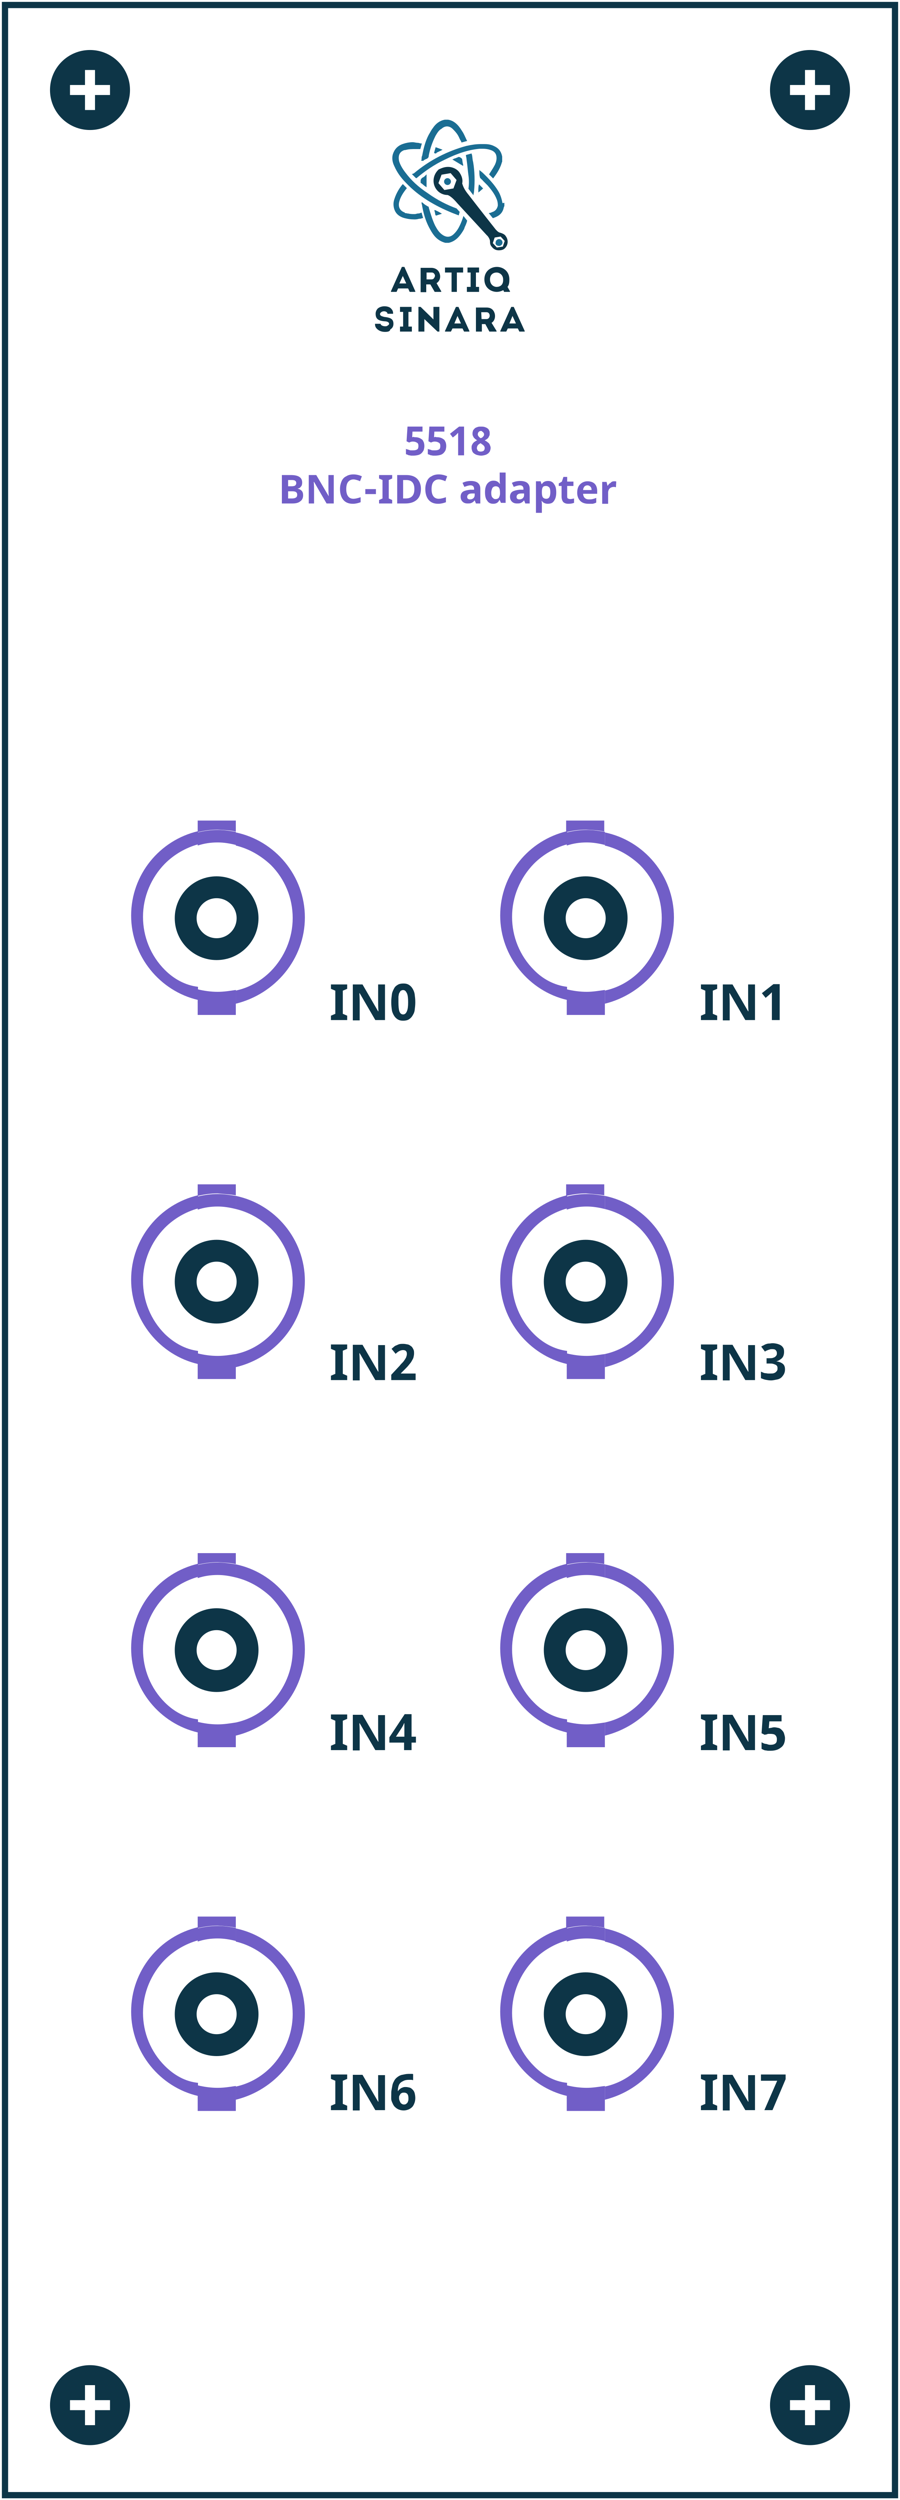 <?xml version="1.0" encoding="utf-8"?>
<!-- Generator: Adobe Illustrator 18.1.1, SVG Export Plug-In . SVG Version: 6.00 Build 0)  -->
<svg version="1.1" id="IDC_BNC_adapter_copy" xmlns="http://www.w3.org/2000/svg" xmlns:xlink="http://www.w3.org/1999/xlink"
	 x="0px" y="0px" viewBox="1650.1 147 288 800" enable-background="new 1650.1 147 288 800" xml:space="preserve">
<g id="Group_129_1_" transform="translate(364 434)">
	<g id="Rectangle_1_2_" transform="translate(-364 -434)">
		<rect x="1650.1" y="147" fill="#FFFFFF" width="288" height="800"/>
		<rect x="1651.7" y="148.6" fill="none" stroke="#0D3547" stroke-width="2" width="284.8" height="796.8"/>
	</g>
	<g id="Group_17_1_" transform="translate(-22 -521)">
		<circle id="Ellipse_6_2_" fill="#0D3547" cx="1567.3" cy="262.8" r="12.8"/>
		<rect id="Rectangle_2_2_" x="1565.7" y="256.4" fill="#FFFFFF" width="3.2" height="12.8"/>
		<rect id="Rectangle_3_2_" x="1560.9" y="261.2" fill="#FFFFFF" width="12.8" height="3.2"/>
	</g>
	<g id="Group_18_2_" transform="translate(-166 -521)">
		<circle id="Ellipse_6-2_2_" fill="#0D3547" cx="1480.9" cy="262.8" r="12.8"/>
		<rect id="Rectangle_2-2_2_" x="1479.3" y="256.4" fill="#FFFFFF" width="3.2" height="12.8"/>
		<rect id="Rectangle_3-2_2_" x="1474.5" y="261.2" fill="#FFFFFF" width="12.8" height="3.2"/>
	</g>
	<g id="Group_75_3_" transform="translate(-22 -58)">
		<circle id="Ellipse_6-3_4_" fill="#0D3547" cx="1567.3" cy="540.6" r="12.8"/>
		<rect id="Rectangle_2-3_4_" x="1565.7" y="534.2" fill="#FFFFFF" width="3.2" height="12.8"/>
		<rect id="Rectangle_3-3_4_" x="1560.9" y="539" fill="#FFFFFF" width="12.8" height="3.2"/>
	</g>
	<g id="Group_76_3_" transform="translate(-166 -58)">
		<circle id="Ellipse_6-4_4_" fill="#0D3547" cx="1480.9" cy="540.6" r="12.8"/>
		<rect id="Rectangle_2-4_4_" x="1479.3" y="534.2" fill="#FFFFFF" width="3.2" height="12.8"/>
		<rect id="Rectangle_3-4_4_" x="1474.5" y="539" fill="#FFFFFF" width="12.8" height="3.2"/>
	</g>
	<g enable-background="new    ">
		<path fill="#0D3547" d="M1515.6,273h-5.2v-1.4l1.4-0.6v-7.4l-1.4-0.6v-1.4h5.2v1.4l-1.4,0.6v7.4l1.4,0.6V273z"/>
		<path fill="#0D3547" d="M1527.7,273h-3.1l-5-8.6h-0.1c0.1,1.5,0.1,2.6,0.1,3.3v5.4h-2.2v-11.4h3.1l5,8.6h0.1
			c-0.1-1.5-0.1-2.5-0.1-3.1v-5.4h2.2V273z"/>
		<path fill="#0D3547" d="M1533.8,265.7c0.5,0,0.9,0.1,1.4,0.2s0.8,0.4,1.1,0.7s0.6,0.7,0.7,1.1s0.3,0.9,0.3,1.5
			c0,0.6-0.1,1.2-0.3,1.7s-0.5,0.9-0.9,1.2s-0.8,0.6-1.4,0.8s-1.2,0.3-1.9,0.3c-0.3,0-0.6,0-0.9,0s-0.6-0.1-0.8-0.1
			s-0.5-0.1-0.7-0.2s-0.4-0.2-0.6-0.3v-2.1c0.2,0.1,0.4,0.2,0.6,0.3s0.5,0.2,0.7,0.2s0.5,0.1,0.8,0.2s0.5,0.1,0.7,0.1
			c0.7,0,1.2-0.1,1.6-0.4s0.5-0.7,0.5-1.4c0-0.6-0.2-1-0.5-1.3s-0.9-0.4-1.7-0.4c-0.1,0-0.3,0-0.4,0s-0.3,0-0.5,0.1
			s-0.3,0.1-0.4,0.1s-0.3,0.1-0.4,0.1l-1-0.5l0.4-5.8h6v2h-3.9l-0.2,2.2c0.2,0,0.4-0.1,0.6-0.1S1533.4,265.7,1533.8,265.7z"/>
	</g>
	<g enable-background="new    ">
		<path fill="#0D3547" d="M1397.2,273h-5.2v-1.4l1.4-0.6v-7.4l-1.4-0.6v-1.4h5.2v1.4l-1.4,0.6v7.4l1.4,0.6V273z"/>
		<path fill="#0D3547" d="M1409.3,273h-3.1l-5-8.6h-0.1c0.1,1.5,0.1,2.6,0.1,3.3v5.4h-2.2v-11.4h3.1l5,8.6h0.1
			c-0.1-1.5-0.1-2.5-0.1-3.1v-5.4h2.2V273z"/>
		<path fill="#0D3547" d="M1419.2,270.6h-1.4v2.4h-2.4v-2.4h-4.7v-1.7l4.9-7.4h2.2v7.2h1.4V270.6z M1415.5,268.7v-1.9
			c0-0.1,0-0.2,0-0.3s0-0.3,0-0.4s0-0.3,0-0.5s0-0.3,0-0.5s0-0.3,0-0.4s0-0.2,0-0.3h-0.1c-0.1,0.2-0.2,0.5-0.3,0.7s-0.3,0.5-0.4,0.7
			l-1.9,2.9H1415.5z"/>
	</g>
	<g enable-background="new    ">
		<path fill="#0D3547" d="M1515.6,388.2h-5.2v-1.4l1.4-0.6v-7.4l-1.4-0.6v-1.4h5.2v1.4l-1.4,0.6v7.4l1.4,0.6V388.2z"/>
		<path fill="#0D3547" d="M1527.7,388.2h-3.1l-5-8.6h-0.1c0.1,1.5,0.1,2.6,0.1,3.3v5.4h-2.2v-11.4h3.1l5,8.6h0.1
			c-0.1-1.5-0.1-2.5-0.1-3.1v-5.4h2.2V388.2z"/>
		<path fill="#0D3547" d="M1530.7,388.2l4.1-9.4h-5.2v-2h7.9v1.5l-4.2,9.9H1530.7z"/>
	</g>
	<g enable-background="new    ">
		<path fill="#0D3547" d="M1397.2,388.2h-5.2v-1.4l1.4-0.6v-7.4l-1.4-0.6v-1.4h5.2v1.4l-1.4,0.6v7.4l1.4,0.6V388.2z"/>
		<path fill="#0D3547" d="M1409.3,388.2h-3.1l-5-8.6h-0.1c0.1,1.5,0.1,2.6,0.1,3.3v5.4h-2.2v-11.4h3.1l5,8.6h0.1
			c-0.1-1.5-0.1-2.5-0.1-3.1v-5.4h2.2V388.2z"/>
		<path fill="#0D3547" d="M1411.3,383.3c0-0.5,0-1.1,0.1-1.6s0.2-1.1,0.3-1.6s0.4-1,0.6-1.4s0.6-0.8,1-1.1s0.9-0.6,1.5-0.7
			s1.2-0.3,2-0.3c0.1,0,0.2,0,0.4,0s0.3,0,0.4,0s0.3,0,0.4,0s0.2,0,0.3,0.1v1.9c-0.2,0-0.4-0.1-0.6-0.1s-0.4,0-0.7,0
			c-0.7,0-1.3,0.1-1.7,0.3s-0.8,0.4-1.1,0.7s-0.5,0.7-0.6,1.1s-0.2,0.9-0.2,1.5h0.1c0.1-0.2,0.2-0.4,0.4-0.5s0.3-0.3,0.5-0.4
			s0.4-0.2,0.7-0.3s0.5-0.1,0.8-0.1c0.5,0,0.9,0.1,1.3,0.2s0.7,0.4,1,0.7s0.5,0.7,0.6,1.1s0.2,1,0.2,1.5c0,0.6-0.1,1.2-0.3,1.7
			s-0.4,0.9-0.7,1.2s-0.7,0.6-1.2,0.8s-1,0.3-1.5,0.3c-0.6,0-1.1-0.1-1.6-0.3s-0.9-0.5-1.3-0.9s-0.6-0.9-0.9-1.6
			S1411.3,384.2,1411.3,383.3z M1415.3,386.4c0.2,0,0.4,0,0.6-0.1s0.3-0.2,0.5-0.4s0.2-0.4,0.3-0.6s0.1-0.5,0.1-0.9
			c0-0.6-0.1-1-0.3-1.3s-0.6-0.5-1.1-0.5c-0.2,0-0.5,0-0.7,0.1s-0.4,0.2-0.5,0.4s-0.2,0.3-0.3,0.5s-0.1,0.4-0.1,0.6
			c0,0.3,0,0.5,0.1,0.8s0.2,0.5,0.3,0.7s0.3,0.4,0.5,0.5S1415,386.4,1415.3,386.4z"/>
	</g>
	<g enable-background="new    ">
		<path fill="#0D3547" d="M1515.6,39.4h-5.2V38l1.4-0.6V30l-1.4-0.6V28h5.2v1.4l-1.4,0.6v7.4l1.4,0.6V39.4z"/>
		<path fill="#0D3547" d="M1527.7,39.4h-3.1l-5-8.6h-0.1c0.1,1.5,0.1,2.6,0.1,3.3v5.4h-2.2V28h3.1l5,8.6h0.1
			c-0.1-1.5-0.1-2.5-0.1-3.1V28h2.2V39.4z"/>
		<path fill="#0D3547" d="M1535.5,39.4h-2.4v-6.6c0-0.1,0-0.3,0-0.5s0-0.4,0-0.6s0-0.4,0-0.6s0-0.4,0-0.6c0,0-0.1,0.1-0.1,0.1
			s-0.1,0.1-0.2,0.2s-0.2,0.2-0.2,0.2s-0.2,0.1-0.2,0.2l-1.3,1.1l-1.2-1.5l3.7-2.9h2V39.4z"/>
	</g>
	<g enable-background="new    ">
		<path fill="#0D3547" d="M1397.2,39.4h-5.2V38l1.4-0.6V30l-1.4-0.6V28h5.2v1.4l-1.4,0.6v7.4l1.4,0.6V39.4z"/>
		<path fill="#0D3547" d="M1409.3,39.4h-3.1l-5-8.6h-0.1c0.1,1.5,0.1,2.6,0.1,3.3v5.4h-2.2V28h3.1l5,8.6h0.1
			c-0.1-1.5-0.1-2.5-0.1-3.1V28h2.2V39.4z"/>
		<path fill="#0D3547" d="M1419,33.7c0,0.9-0.1,1.7-0.2,2.5s-0.4,1.3-0.7,1.8s-0.7,0.9-1.2,1.2s-1.1,0.4-1.8,0.4
			c-0.7,0-1.2-0.1-1.7-0.4s-0.9-0.7-1.2-1.2s-0.6-1.1-0.7-1.8s-0.2-1.5-0.2-2.5s0.1-1.7,0.2-2.5s0.4-1.3,0.7-1.9s0.7-0.9,1.2-1.2
			s1.1-0.4,1.8-0.4c0.7,0,1.2,0.1,1.7,0.4s0.9,0.7,1.2,1.2s0.6,1.1,0.7,1.9S1419,32.7,1419,33.7z M1413.6,33.7
			c0,1.3,0.1,2.3,0.3,2.9s0.6,1,1.2,1c0.5,0,0.9-0.3,1.2-1s0.4-1.6,0.4-2.9c0-1.3-0.1-2.3-0.4-2.9s-0.6-1-1.2-1
			c-0.3,0-0.5,0.1-0.7,0.2s-0.3,0.4-0.5,0.7s-0.2,0.7-0.3,1.2C1413.6,32.5,1413.6,33,1413.6,33.7z"/>
	</g>
	<g enable-background="new    ">
		<path fill="#0D3547" d="M1515.6,154.6h-5.2v-1.4l1.4-0.6v-7.4l-1.4-0.6v-1.4h5.2v1.4l-1.4,0.6v7.4l1.4,0.6V154.6z"/>
		<path fill="#0D3547" d="M1527.7,154.6h-3.1l-5-8.6h-0.1c0.1,1.5,0.1,2.6,0.1,3.3v5.4h-2.2v-11.4h3.1l5,8.6h0.1
			c-0.1-1.5-0.1-2.5-0.1-3.1v-5.4h2.2V154.6z"/>
		<path fill="#0D3547" d="M1537,145.7c0,0.4-0.1,0.8-0.2,1.1s-0.3,0.6-0.5,0.8s-0.5,0.4-0.8,0.6s-0.6,0.3-1,0.4v0
			c0.9,0.1,1.6,0.4,2.1,0.8s0.7,1,0.7,1.8c0,0.5-0.1,1-0.3,1.4s-0.5,0.8-0.8,1.1s-0.8,0.6-1.4,0.7s-1.2,0.3-2,0.3
			c-0.6,0-1.2-0.1-1.7-0.2s-1-0.3-1.5-0.5v-2.1c0.2,0.1,0.5,0.2,0.7,0.3s0.5,0.2,0.8,0.2s0.5,0.1,0.8,0.1s0.5,0,0.7,0
			c0.4,0,0.8,0,1.1-0.1s0.5-0.2,0.7-0.4s0.3-0.3,0.4-0.5s0.1-0.4,0.1-0.7c0-0.2,0-0.4-0.1-0.6s-0.3-0.4-0.5-0.5s-0.5-0.2-0.8-0.3
			s-0.8-0.1-1.3-0.1h-0.8v-1.7h0.8c0.5,0,0.9,0,1.2-0.1s0.6-0.2,0.8-0.4s0.3-0.3,0.4-0.5s0.1-0.4,0.1-0.6c0-0.4-0.1-0.7-0.4-1
			s-0.7-0.3-1.2-0.3c-0.2,0-0.5,0-0.7,0.1s-0.4,0.1-0.6,0.2s-0.4,0.2-0.5,0.2s-0.3,0.2-0.4,0.3l-1.2-1.6c0.2-0.2,0.5-0.3,0.7-0.4
			s0.5-0.3,0.8-0.4s0.6-0.2,1-0.2s0.7-0.1,1.1-0.1c0.6,0,1.1,0.1,1.5,0.2s0.9,0.3,1.2,0.5s0.6,0.5,0.8,0.9S1537,145.3,1537,145.7z"
			/>
	</g>
	<g enable-background="new    ">
		<path fill="#0D3547" d="M1397.2,154.6h-5.2v-1.4l1.4-0.6v-7.4l-1.4-0.6v-1.4h5.2v1.4l-1.4,0.6v7.4l1.4,0.6V154.6z"/>
		<path fill="#0D3547" d="M1409.3,154.6h-3.1l-5-8.6h-0.1c0.1,1.5,0.1,2.6,0.1,3.3v5.4h-2.2v-11.4h3.1l5,8.6h0.1
			c-0.1-1.5-0.1-2.5-0.1-3.1v-5.4h2.2V154.6z"/>
		<path fill="#0D3547" d="M1419,154.6h-7.7v-1.7l2.7-2.9c0.3-0.4,0.6-0.7,0.9-1s0.5-0.6,0.7-0.9s0.4-0.6,0.5-0.9s0.2-0.6,0.2-1
			c0-0.4-0.1-0.7-0.3-0.9s-0.5-0.3-0.9-0.3c-0.4,0-0.8,0.1-1.2,0.3s-0.8,0.5-1.2,0.9l-1.3-1.6c0.2-0.2,0.5-0.4,0.7-0.6
			s0.5-0.4,0.8-0.5s0.6-0.3,1-0.4s0.8-0.1,1.2-0.1c0.5,0,1,0.1,1.5,0.2s0.8,0.4,1.1,0.6s0.5,0.6,0.7,1s0.2,0.8,0.2,1.3
			c0,0.4-0.1,0.9-0.2,1.3s-0.4,0.8-0.6,1.2s-0.6,0.8-0.9,1.2s-0.7,0.8-1.1,1.2l-1.4,1.4v0.1h4.7V154.6z"/>
	</g>
	<g id="Group_1_17_" transform="translate(-586.339 -462.537) rotate(-90)">
		<g>
			<path fill="#715EC7" d="M-441.6,1947.9h3.5v-12.2h-3.7c0.5,2.1,0.8,4.2,0.8,6.4C-441.1,1944.1-441.2,1946-441.6,1947.9z"/>
			<path fill="#715EC7" d="M-496.1,1935.7h-4.2v12.2h4c-0.3-1.9-0.6-3.8-0.6-5.8C-496.9,1939.9-496.6,1937.8-496.1,1935.7z"/>
			<path fill="none" d="M-485.9,1959.1c4.5,4.5,10.6,7,17,7c6.4,0,12.5-2.6,17-7c3.2-3.2,5.3-7,6.2-11.2h-46.4
				C-491.2,1952.1-488.9,1955.9-485.9,1959.1z"/>
			<path fill="none" d="M-452.1,1925.2c-4.5-4.5-10.6-7-17-7s-12.5,2.6-17,7c-3,3-5.1,6.7-6.2,10.6h46.1
				C-447,1931.7-449.1,1928.1-452.1,1925.2z"/>
			<path fill="#715EC7" d="M-469.1,1970c13.4,0,24.6-9.6,27.2-22.1h-4.2c-1,4.2-3.2,8-6.2,11.2c-4.5,4.5-10.6,7-17,7s-12.5-2.6-17-7
				c-3.2-3.2-5.3-7-6.2-11.2h-4.2C-493.6,1960.5-482.4,1970-469.1,1970z"/>
			<path fill="#715EC7" d="M-485.9,1925.2c4.5-4.5,10.6-7,17-7c6.4,0,12.5,2.6,17,7c3,3,5.1,6.7,6.2,10.6h4.2
				c-2.9-12.3-13.9-21.4-27-21.4s-24.2,9.3-27,21.4h4.2C-490.8,1931.7-488.8,1928.1-485.9,1925.2z"/>
			<path fill="#715EC7" d="M-445.1,1942.1c0,1.9-0.3,3.8-0.8,5.8h4.2c0.3-1.9,0.6-3.8,0.6-5.8c0-2.2-0.3-4.3-0.8-6.4h-4.2
				C-445.4,1937.8-445.1,1939.9-445.1,1942.1z"/>
			<path fill="#715EC7" d="M-492.9,1942.1c0-2.2,0.3-4.3,0.8-6.4h-4.2c-0.5,2.1-0.8,4.2-0.8,6.4c0,1.9,0.2,3.8,0.6,5.8h4.2
				C-492.6,1946-492.9,1944.1-492.9,1942.1z"/>
		</g>
		<g id="Ellipse_2_17_" transform="translate(-221.642 335.358)">
			<circle fill="none" cx="-247.7" cy="1606.4" r="17"/>
			<circle fill="none" stroke="#0D3547" stroke-width="7" cx="-247.7" cy="1606.4" r="9.9"/>
		</g>
	</g>
	<g id="Group_1_18_" transform="translate(-586.339 -462.537) rotate(-90)">
		<g>
			<path fill="#715EC7" d="M-441.6,2065.8h3.5v-12.2h-3.7c0.5,2.1,0.8,4.2,0.8,6.4C-441.1,2062.1-441.2,2063.9-441.6,2065.8z"/>
			<path fill="#715EC7" d="M-496.1,2053.8h-4.2v12.2h4c-0.3-1.9-0.6-3.8-0.6-5.8C-496.9,2058-496.6,2055.9-496.1,2053.8z"/>
			<path fill="none" d="M-485.9,2077c4.5,4.5,10.6,7,17,7c6.4,0,12.5-2.6,17-7c3.2-3.2,5.3-7,6.2-11.2h-46.4
				C-491.2,2070-488.9,2073.8-485.9,2077z"/>
			<path fill="none" d="M-452.1,2043.3c-4.5-4.5-10.6-7-17-7s-12.5,2.6-17,7c-3,3-5.1,6.7-6.2,10.6h46.1
				C-447,2049.8-449.1,2046.1-452.1,2043.3z"/>
			<path fill="#715EC7" d="M-469.1,2088.1c13.4,0,24.6-9.6,27.2-22.1h-4.2c-1,4.2-3.2,8-6.2,11.2c-4.5,4.5-10.6,7-17,7
				s-12.5-2.6-17-7c-3.2-3.2-5.3-7-6.2-11.2h-4.2C-493.6,2078.5-482.4,2088.1-469.1,2088.1z"/>
			<path fill="#715EC7" d="M-485.9,2043.3c4.5-4.5,10.6-7,17-7c6.4,0,12.5,2.6,17,7c3,3,5.1,6.7,6.2,10.6h4.2
				c-2.9-12.3-13.9-21.4-27-21.4s-24.2,9.3-27,21.4h4.2C-490.8,2049.8-488.8,2046.1-485.9,2043.3z"/>
			<path fill="#715EC7" d="M-445.1,2060.2c0,1.9-0.3,3.8-0.8,5.8h4.2c0.3-1.9,0.6-3.8,0.6-5.8c0-2.2-0.3-4.3-0.8-6.4h-4.2
				C-445.4,2055.9-445.1,2058-445.1,2060.2z"/>
			<path fill="#715EC7" d="M-492.9,2060.2c0-2.2,0.3-4.3,0.8-6.4h-4.2c-0.5,2.1-0.8,4.2-0.8,6.4c0,1.9,0.2,3.8,0.6,5.8h4.2
				C-492.6,2063.9-492.9,2062.1-492.9,2060.2z"/>
		</g>
		<g id="Ellipse_2_18_" transform="translate(-221.642 335.358)">
			<circle fill="none" cx="-247.7" cy="1724.5" r="17"/>
			<circle fill="none" stroke="#0D3547" stroke-width="7" cx="-247.7" cy="1724.5" r="9.9"/>
		</g>
	</g>
	<g id="Group_1_20_" transform="translate(-586.339 -462.537) rotate(-90)">
		<g>
			<path fill="#715EC7" d="M-558,1947.9h3.5v-12.2h-3.7c0.5,2.1,0.8,4.2,0.8,6.4C-557.6,1944.1-557.7,1946-558,1947.9z"/>
			<path fill="#715EC7" d="M-612.6,1935.7h-4.2v12.2h4c-0.3-1.9-0.6-3.8-0.6-5.8C-613.4,1939.9-613.1,1937.8-612.6,1935.7z"/>
			<path fill="none" d="M-602.4,1959.1c4.5,4.5,10.6,7,17,7c6.4,0,12.5-2.6,17-7c3.2-3.2,5.3-7,6.2-11.2h-46.4
				C-607.6,1952.1-605.4,1955.9-602.4,1959.1z"/>
			<path fill="none" d="M-568.6,1925.2c-4.5-4.5-10.6-7-17-7c-6.4,0-12.5,2.6-17,7c-3,3-5.1,6.7-6.2,10.6h46.1
				C-563.5,1931.7-565.6,1928.1-568.6,1925.2z"/>
			<path fill="#715EC7" d="M-585.4,1970c13.4,0,24.6-9.6,27.2-22.1h-4.2c-1,4.2-3.2,8-6.2,11.2c-4.5,4.5-10.6,7-17,7
				c-6.4,0-12.5-2.6-17-7c-3.2-3.2-5.3-7-6.2-11.2h-4.2C-610,1960.5-598.8,1970-585.4,1970z"/>
			<path fill="#715EC7" d="M-602.4,1925.2c4.5-4.5,10.6-7,17-7c6.4,0,12.5,2.6,17,7c3,3,5.1,6.7,6.2,10.6h4.2
				c-2.9-12.3-13.9-21.4-27-21.4s-24.2,9.3-27,21.4h4.2C-607.3,1931.7-605.2,1928.1-602.4,1925.2z"/>
			<path fill="#715EC7" d="M-561.6,1942.1c0,1.9-0.3,3.8-0.8,5.8h4.2c0.3-1.9,0.6-3.8,0.6-5.8c0-2.2-0.3-4.3-0.8-6.4h-4.2
				C-561.9,1937.8-561.6,1939.9-561.6,1942.1z"/>
			<path fill="#715EC7" d="M-609.4,1942.1c0-2.2,0.3-4.3,0.8-6.4h-4.2c-0.5,2.1-0.8,4.2-0.8,6.4c0,1.9,0.2,3.8,0.6,5.8h4.2
				C-609.1,1946-609.4,1944.1-609.4,1942.1z"/>
		</g>
		<g id="Ellipse_2_20_" transform="translate(-221.642 335.358)">
			<circle fill="none" cx="-364" cy="1606.4" r="17"/>
			<circle fill="none" stroke="#0D3547" stroke-width="7" cx="-364" cy="1606.4" r="9.9"/>
		</g>
	</g>
	<g id="Group_1_19_" transform="translate(-586.339 -462.537) rotate(-90)">
		<g>
			<path fill="#715EC7" d="M-558,2065.8h3.5v-12.2h-3.7c0.5,2.1,0.8,4.2,0.8,6.4C-557.6,2062.1-557.7,2063.9-558,2065.8z"/>
			<path fill="#715EC7" d="M-612.6,2053.8h-4.2v12.2h4c-0.3-1.9-0.6-3.8-0.6-5.8C-613.4,2058-613.1,2055.9-612.6,2053.8z"/>
			<path fill="none" d="M-602.4,2077c4.5,4.5,10.6,7,17,7c6.4,0,12.5-2.6,17-7c3.2-3.2,5.3-7,6.2-11.2h-46.4
				C-607.6,2070-605.4,2073.8-602.4,2077z"/>
			<path fill="none" d="M-568.6,2043.3c-4.5-4.5-10.6-7-17-7c-6.4,0-12.5,2.6-17,7c-3,3-5.1,6.7-6.2,10.6h46.1
				C-563.5,2049.8-565.6,2046.1-568.6,2043.3z"/>
			<path fill="#715EC7" d="M-585.4,2088.1c13.4,0,24.6-9.6,27.2-22.1h-4.2c-1,4.2-3.2,8-6.2,11.2c-4.5,4.5-10.6,7-17,7
				c-6.4,0-12.5-2.6-17-7c-3.2-3.2-5.3-7-6.2-11.2h-4.2C-610,2078.5-598.8,2088.1-585.4,2088.1z"/>
			<path fill="#715EC7" d="M-602.4,2043.3c4.5-4.5,10.6-7,17-7c6.4,0,12.5,2.6,17,7c3,3,5.1,6.7,6.2,10.6h4.2
				c-2.9-12.3-13.9-21.4-27-21.4s-24.2,9.3-27,21.4h4.2C-607.3,2049.8-605.2,2046.1-602.4,2043.3z"/>
			<path fill="#715EC7" d="M-561.6,2060.2c0,1.9-0.3,3.8-0.8,5.8h4.2c0.3-1.9,0.6-3.8,0.6-5.8c0-2.2-0.3-4.3-0.8-6.4h-4.2
				C-561.9,2055.9-561.6,2058-561.6,2060.2z"/>
			<path fill="#715EC7" d="M-609.4,2060.2c0-2.2,0.3-4.3,0.8-6.4h-4.2c-0.5,2.1-0.8,4.2-0.8,6.4c0,1.9,0.2,3.8,0.6,5.8h4.2
				C-609.1,2063.9-609.4,2062.1-609.4,2060.2z"/>
		</g>
		<g id="Ellipse_2_19_" transform="translate(-221.642 335.358)">
			<circle fill="none" cx="-364" cy="1724.5" r="17"/>
			<circle fill="none" stroke="#0D3547" stroke-width="7" cx="-364" cy="1724.5" r="9.9"/>
		</g>
	</g>
	<g id="Group_1_16_" transform="translate(-586.339 -462.537) rotate(-90)">
		<g>
			<path fill="#715EC7" d="M-676,1947.9h3.5v-12.2h-3.7c0.5,2.1,0.8,4.2,0.8,6.4C-675.5,1944.1-675.6,1946-676,1947.9z"/>
			<path fill="#715EC7" d="M-730.4,1935.7h-4.2v12.2h4c-0.3-1.9-0.6-3.8-0.6-5.8C-731.2,1939.9-730.8,1937.8-730.4,1935.7z"/>
			<path fill="none" d="M-720.3,1959.1c4.5,4.5,10.6,7,17,7s12.5-2.6,17-7c3.2-3.2,5.3-7,6.2-11.2h-46.4
				C-725.6,1952.1-723.3,1955.9-720.3,1959.1z"/>
			<path fill="none" d="M-686.4,1925.2c-4.5-4.5-10.6-7-17-7s-12.5,2.6-17,7c-3,3-5.1,6.7-6.2,10.6h46.1
				C-681.4,1931.7-683.5,1928.1-686.4,1925.2z"/>
			<path fill="#715EC7" d="M-703.3,1970c13.4,0,24.6-9.6,27.2-22.1h-4.2c-1,4.2-3.2,8-6.2,11.2c-4.5,4.5-10.6,7-17,7
				c-6.4,0-12.5-2.6-17-7c-3.2-3.2-5.3-7-6.2-11.2h-4.2C-727.8,1960.5-716.8,1970-703.3,1970z"/>
			<path fill="#715EC7" d="M-720.3,1925.2c4.5-4.5,10.6-7,17-7s12.5,2.6,17,7c3,3,5.1,6.7,6.2,10.6h4.2c-2.9-12.3-13.9-21.4-27-21.4
				c-13.3,0-24.2,9.3-27,21.4h4.2C-725.2,1931.7-723.2,1928.1-720.3,1925.2z"/>
			<path fill="#715EC7" d="M-679.5,1942.1c0,1.9-0.3,3.8-0.8,5.8h4.2c0.3-1.9,0.6-3.8,0.6-5.8c0-2.2-0.3-4.3-0.8-6.4h-4.2
				C-679.8,1937.8-679.5,1939.9-679.5,1942.1z"/>
			<path fill="#715EC7" d="M-727.3,1942.1c0-2.2,0.3-4.3,0.8-6.4h-4.2c-0.5,2.1-0.8,4.2-0.8,6.4c0,1.9,0.2,3.8,0.6,5.8h4.2
				C-727,1946-727.3,1944.1-727.3,1942.1z"/>
		</g>
		<g id="Ellipse_2_16_" transform="translate(-221.642 335.358)">
			<circle fill="none" cx="-481.9" cy="1606.4" r="17"/>
			<circle fill="none" stroke="#0D3547" stroke-width="7" cx="-481.9" cy="1606.4" r="9.9"/>
		</g>
	</g>
	<g id="Group_1_15_" transform="translate(-586.339 -462.537) rotate(-90)">
		<g>
			<path fill="#715EC7" d="M-676,2065.8h3.5v-12.2h-3.7c0.5,2.1,0.8,4.2,0.8,6.4C-675.5,2062.1-675.6,2063.9-676,2065.8z"/>
			<path fill="#715EC7" d="M-730.4,2053.8h-4.2v12.2h4c-0.3-1.9-0.6-3.8-0.6-5.8C-731.2,2058-730.8,2055.9-730.4,2053.8z"/>
			<path fill="none" d="M-720.3,2077c4.5,4.5,10.6,7,17,7s12.5-2.6,17-7c3.2-3.2,5.3-7,6.2-11.2h-46.4
				C-725.6,2070-723.3,2073.8-720.3,2077z"/>
			<path fill="none" d="M-686.4,2043.3c-4.5-4.5-10.6-7-17-7s-12.5,2.6-17,7c-3,3-5.1,6.7-6.2,10.6h46.1
				C-681.4,2049.8-683.5,2046.1-686.4,2043.3z"/>
			<path fill="#715EC7" d="M-703.3,2088.1c13.4,0,24.6-9.6,27.2-22.1h-4.2c-1,4.2-3.2,8-6.2,11.2c-4.5,4.5-10.6,7-17,7
				c-6.4,0-12.5-2.6-17-7c-3.2-3.2-5.3-7-6.2-11.2h-4.2C-727.8,2078.5-716.8,2088.1-703.3,2088.1z"/>
			<path fill="#715EC7" d="M-720.3,2043.3c4.5-4.5,10.6-7,17-7s12.5,2.6,17,7c3,3,5.1,6.7,6.2,10.6h4.2c-2.9-12.3-13.9-21.4-27-21.4
				c-13.3,0-24.2,9.3-27,21.4h4.2C-725.2,2049.8-723.2,2046.1-720.3,2043.3z"/>
			<path fill="#715EC7" d="M-679.5,2060.2c0,1.9-0.3,3.8-0.8,5.8h4.2c0.3-1.9,0.6-3.8,0.6-5.8c0-2.2-0.3-4.3-0.8-6.4h-4.2
				C-679.8,2055.9-679.5,2058-679.5,2060.2z"/>
			<path fill="#715EC7" d="M-727.3,2060.2c0-2.2,0.3-4.3,0.8-6.4h-4.2c-0.5,2.1-0.8,4.2-0.8,6.4c0,1.9,0.2,3.8,0.6,5.8h4.2
				C-727,2063.9-727.3,2062.1-727.3,2060.2z"/>
		</g>
		<g id="Ellipse_2_15_" transform="translate(-221.642 335.358)">
			<circle fill="none" cx="-481.9" cy="1724.5" r="17"/>
			<circle fill="none" stroke="#0D3547" stroke-width="7" cx="-481.9" cy="1724.5" r="9.9"/>
		</g>
	</g>
	<g id="Group_1_14_" transform="translate(-586.339 -462.537) rotate(-90)">
		<g>
			<path fill="#715EC7" d="M-792.3,1947.9h3.5v-12.2h-3.7c0.5,2.1,0.8,4.2,0.8,6.4C-791.8,1944.1-792,1946-792.3,1947.9z"/>
			<path fill="#715EC7" d="M-846.8,1935.7h-4.2v12.2h4c-0.3-1.9-0.6-3.8-0.6-5.8C-847.6,1939.9-847.3,1937.8-846.8,1935.7z"/>
			<path fill="none" d="M-836.6,1959.1c4.5,4.5,10.6,7,17,7s12.5-2.6,17-7c3.2-3.2,5.3-7,6.2-11.2h-46.4
				C-841.9,1952.1-839.6,1955.9-836.6,1959.1z"/>
			<path fill="none" d="M-802.8,1925.2c-4.5-4.5-10.6-7-17-7c-6.4,0-12.5,2.6-17,7c-3,3-5.1,6.7-6.2,10.6h46.1
				C-797.7,1931.7-799.8,1928.1-802.8,1925.2z"/>
			<path fill="#715EC7" d="M-819.8,1970c13.4,0,24.6-9.6,27.2-22.1h-4.2c-1,4.2-3.2,8-6.2,11.2c-4.5,4.5-10.6,7-17,7
				c-6.4,0-12.5-2.6-17-7c-3.2-3.2-5.3-7-6.2-11.2h-4.2C-844.3,1960.5-833.1,1970-819.8,1970z"/>
			<path fill="#715EC7" d="M-836.6,1925.2c4.5-4.5,10.6-7,17-7s12.5,2.6,17,7c3,3,5.1,6.7,6.2,10.6h4.2c-2.9-12.3-13.9-21.4-27-21.4
				c-13.1,0-24.2,9.3-27,21.4h4.2C-841.6,1931.7-839.5,1928.1-836.6,1925.2z"/>
			<path fill="#715EC7" d="M-795.8,1942.1c0,1.9-0.3,3.8-0.8,5.8h4.2c0.3-1.9,0.6-3.8,0.6-5.8c0-2.2-0.3-4.3-0.8-6.4h-4.2
				C-796.1,1937.8-795.8,1939.9-795.8,1942.1z"/>
			<path fill="#715EC7" d="M-843.6,1942.1c0-2.2,0.3-4.3,0.8-6.4h-4.2c-0.5,2.1-0.8,4.2-0.8,6.4c0,1.9,0.2,3.8,0.6,5.8h4.2
				C-843.3,1946-843.6,1944.1-843.6,1942.1z"/>
		</g>
		<g id="Ellipse_2_14_" transform="translate(-221.642 335.358)">
			<circle fill="none" cx="-598.4" cy="1606.4" r="17"/>
			<circle fill="none" stroke="#0D3547" stroke-width="7" cx="-598.4" cy="1606.4" r="9.9"/>
		</g>
	</g>
	<g id="Group_1_13_" transform="translate(-586.339 -462.537) rotate(-90)">
		<g>
			<path fill="#715EC7" d="M-792.3,2065.8h3.5v-12.2h-3.7c0.5,2.1,0.8,4.2,0.8,6.4C-791.8,2062.1-792,2063.9-792.3,2065.8z"/>
			<path fill="#715EC7" d="M-846.8,2053.8h-4.2v12.2h4c-0.3-1.9-0.6-3.8-0.6-5.8C-847.6,2058-847.3,2055.9-846.8,2053.8z"/>
			<path fill="none" d="M-836.6,2077c4.5,4.5,10.6,7,17,7s12.5-2.6,17-7c3.2-3.2,5.3-7,6.2-11.2h-46.4
				C-841.9,2070-839.6,2073.8-836.6,2077z"/>
			<path fill="none" d="M-802.8,2043.3c-4.5-4.5-10.6-7-17-7c-6.4,0-12.5,2.6-17,7c-3,3-5.1,6.7-6.2,10.6h46.1
				C-797.7,2049.8-799.8,2046.1-802.8,2043.3z"/>
			<path fill="#715EC7" d="M-819.8,2088.1c13.4,0,24.6-9.6,27.2-22.1h-4.2c-1,4.2-3.2,8-6.2,11.2c-4.5,4.5-10.6,7-17,7
				c-6.4,0-12.5-2.6-17-7c-3.2-3.2-5.3-7-6.2-11.2h-4.2C-844.3,2078.5-833.1,2088.1-819.8,2088.1z"/>
			<path fill="#715EC7" d="M-836.6,2043.3c4.5-4.5,10.6-7,17-7s12.5,2.6,17,7c3,3,5.1,6.7,6.2,10.6h4.2c-2.9-12.3-13.9-21.4-27-21.4
				c-13.1,0-24.2,9.3-27,21.4h4.2C-841.6,2049.8-839.5,2046.1-836.6,2043.3z"/>
			<path fill="#715EC7" d="M-795.8,2060.2c0,1.9-0.3,3.8-0.8,5.8h4.2c0.3-1.9,0.6-3.8,0.6-5.8c0-2.2-0.3-4.3-0.8-6.4h-4.2
				C-796.1,2055.9-795.8,2058-795.8,2060.2z"/>
			<path fill="#715EC7" d="M-843.6,2060.2c0-2.2,0.3-4.3,0.8-6.4h-4.2c-0.5,2.1-0.8,4.2-0.8,6.4c0,1.9,0.2,3.8,0.6,5.8h4.2
				C-843.3,2063.9-843.6,2062.1-843.6,2060.2z"/>
		</g>
		<g id="Ellipse_2_13_" transform="translate(-221.642 335.358)">
			<circle fill="none" cx="-598.4" cy="1724.5" r="17"/>
			<circle fill="none" stroke="#0D3547" stroke-width="7" cx="-598.4" cy="1724.5" r="9.9"/>
		</g>
	</g>
</g>
<g enable-background="new    ">
	<path fill="#715EC7" d="M1783.1,286.9c0.4,0,0.8,0.1,1.1,0.2c0.3,0.1,0.6,0.3,0.9,0.5s0.4,0.5,0.6,0.9c0.1,0.3,0.2,0.7,0.2,1.2
		c0,0.5-0.1,0.9-0.2,1.3c-0.2,0.4-0.4,0.7-0.7,1c-0.3,0.3-0.7,0.5-1.1,0.6s-1,0.2-1.5,0.2c-0.2,0-0.5,0-0.7,0
		c-0.2,0-0.4-0.1-0.6-0.1s-0.4-0.1-0.6-0.2c-0.2-0.1-0.4-0.1-0.5-0.2v-1.7c0.1,0.1,0.3,0.2,0.5,0.2c0.2,0.1,0.4,0.1,0.6,0.2
		c0.2,0.1,0.4,0.1,0.6,0.1c0.2,0,0.4,0,0.6,0c0.6,0,1-0.1,1.3-0.3c0.3-0.2,0.4-0.6,0.4-1.1c0-0.5-0.1-0.8-0.4-1s-0.7-0.4-1.3-0.4
		c-0.1,0-0.2,0-0.3,0c-0.1,0-0.2,0-0.4,0.1c-0.1,0-0.2,0-0.3,0.1s-0.2,0-0.3,0.1l-0.8-0.4l0.3-4.7h4.8v1.6h-3.2l-0.1,1.8
		c0.1,0,0.3-0.1,0.5-0.1C1782.6,286.9,1782.8,286.9,1783.1,286.9z"/>
	<path fill="#715EC7" d="M1790.1,286.9c0.4,0,0.8,0.1,1.1,0.2c0.3,0.1,0.6,0.3,0.9,0.5s0.4,0.5,0.6,0.9c0.1,0.3,0.2,0.7,0.2,1.2
		c0,0.5-0.1,0.9-0.2,1.3c-0.2,0.4-0.4,0.7-0.7,1c-0.3,0.3-0.7,0.5-1.1,0.6s-1,0.2-1.5,0.2c-0.2,0-0.5,0-0.7,0
		c-0.2,0-0.4-0.1-0.6-0.1s-0.4-0.1-0.6-0.2c-0.2-0.1-0.4-0.1-0.5-0.2v-1.7c0.1,0.1,0.3,0.2,0.5,0.2c0.2,0.1,0.4,0.1,0.6,0.2
		c0.2,0.1,0.4,0.1,0.6,0.1c0.2,0,0.4,0,0.6,0c0.6,0,1-0.1,1.3-0.3c0.3-0.2,0.4-0.6,0.4-1.1c0-0.5-0.1-0.8-0.4-1s-0.7-0.4-1.3-0.4
		c-0.1,0-0.2,0-0.3,0c-0.1,0-0.2,0-0.4,0.1c-0.1,0-0.2,0-0.3,0.1s-0.2,0-0.3,0.1l-0.8-0.4l0.3-4.7h4.8v1.6h-3.2l-0.1,1.8
		c0.1,0,0.3-0.1,0.5-0.1C1789.6,286.9,1789.9,286.9,1790.1,286.9z"/>
	<path fill="#715EC7" d="M1798.6,292.7h-1.9v-5.3c0-0.1,0-0.2,0-0.4c0-0.2,0-0.3,0-0.5c0-0.2,0-0.3,0-0.5c0-0.2,0-0.3,0-0.5
		c0,0-0.1,0.1-0.1,0.1c-0.1,0-0.1,0.1-0.2,0.2s-0.1,0.1-0.2,0.2c-0.1,0.1-0.1,0.1-0.2,0.2l-1,0.8l-0.9-1.2l2.9-2.3h1.6V292.7z"/>
	<path fill="#715EC7" d="M1804,283.5c0.4,0,0.7,0,1.1,0.1c0.3,0.1,0.6,0.2,0.9,0.4c0.3,0.2,0.5,0.4,0.6,0.7c0.2,0.3,0.2,0.6,0.2,1
		c0,0.3,0,0.5-0.1,0.7c-0.1,0.2-0.2,0.4-0.3,0.6c-0.1,0.2-0.3,0.3-0.5,0.5c-0.2,0.1-0.4,0.3-0.7,0.4c0.2,0.1,0.5,0.3,0.7,0.4
		c0.2,0.2,0.4,0.3,0.6,0.5c0.2,0.2,0.3,0.4,0.4,0.7c0.1,0.2,0.2,0.5,0.2,0.8c0,0.4-0.1,0.7-0.2,1c-0.1,0.3-0.4,0.6-0.6,0.8
		c-0.3,0.2-0.6,0.4-1,0.5c-0.4,0.1-0.8,0.2-1.2,0.2c-0.5,0-0.9-0.1-1.3-0.2c-0.4-0.1-0.7-0.3-1-0.5s-0.5-0.5-0.6-0.8
		c-0.1-0.3-0.2-0.6-0.2-1c0-0.3,0-0.6,0.1-0.8c0.1-0.2,0.2-0.5,0.4-0.7c0.2-0.2,0.3-0.4,0.6-0.5c0.2-0.2,0.4-0.3,0.7-0.4
		c-0.2-0.1-0.4-0.3-0.6-0.4c-0.2-0.2-0.3-0.3-0.5-0.5c-0.1-0.2-0.2-0.4-0.3-0.6s-0.1-0.5-0.1-0.7c0-0.4,0.1-0.7,0.2-1
		c0.2-0.3,0.4-0.5,0.6-0.7c0.3-0.2,0.6-0.3,0.9-0.4S1803.7,283.5,1804,283.5z M1802.7,290.3c0,0.2,0,0.3,0.1,0.5
		c0.1,0.1,0.1,0.3,0.2,0.4c0.1,0.1,0.2,0.2,0.4,0.2c0.2,0.1,0.3,0.1,0.5,0.1c0.4,0,0.8-0.1,1-0.3c0.2-0.2,0.3-0.5,0.3-0.8
		c0-0.2,0-0.3-0.1-0.5s-0.2-0.3-0.3-0.4c-0.1-0.1-0.2-0.2-0.4-0.3c-0.1-0.1-0.3-0.2-0.4-0.3l-0.1-0.1c-0.2,0.1-0.3,0.2-0.5,0.3
		c-0.1,0.1-0.3,0.2-0.4,0.4c-0.1,0.1-0.2,0.3-0.2,0.4C1802.8,290,1802.7,290.1,1802.7,290.3z M1804,284.9c-0.1,0-0.3,0-0.4,0.1
		c-0.1,0-0.2,0.1-0.3,0.2c-0.1,0.1-0.2,0.2-0.2,0.3s-0.1,0.2-0.1,0.4c0,0.2,0,0.3,0.1,0.5c0.1,0.1,0.1,0.2,0.2,0.3
		c0.1,0.1,0.2,0.2,0.3,0.3c0.1,0.1,0.2,0.2,0.4,0.2c0.1-0.1,0.3-0.1,0.4-0.2c0.1-0.1,0.2-0.2,0.3-0.3c0.1-0.1,0.2-0.2,0.2-0.3
		c0.1-0.1,0.1-0.3,0.1-0.4c0-0.1,0-0.3-0.1-0.4c-0.1-0.1-0.1-0.2-0.2-0.3c-0.1-0.1-0.2-0.1-0.3-0.2
		C1804.3,284.9,1804.2,284.9,1804,284.9z"/>
</g>
<g enable-background="new    ">
	<path fill="#715EC7" d="M1740.3,299h2.8c1.3,0,2.2,0.2,2.8,0.6c0.6,0.4,0.9,1,0.9,1.8c0,0.5-0.1,1-0.4,1.3c-0.3,0.4-0.6,0.6-1,0.6
		v0.1c0.6,0.1,1,0.4,1.3,0.7c0.3,0.4,0.4,0.8,0.4,1.4c0,0.8-0.3,1.5-0.9,1.9c-0.6,0.5-1.4,0.7-2.5,0.7h-3.4V299z M1742.3,302.6h1.1
		c0.5,0,0.9-0.1,1.1-0.2c0.2-0.2,0.4-0.4,0.4-0.8c0-0.4-0.1-0.6-0.4-0.8c-0.3-0.2-0.7-0.2-1.2-0.2h-1V302.6z M1742.3,304.1v2.4h1.3
		c0.5,0,0.9-0.1,1.2-0.3s0.4-0.5,0.4-0.9c0-0.8-0.5-1.1-1.6-1.1H1742.3z"/>
	<path fill="#715EC7" d="M1757.1,308.1h-2.5l-4-6.9h-0.1c0.1,1.2,0.1,2.1,0.1,2.6v4.3h-1.7V299h2.4l4,6.8h0c-0.1-1.2-0.1-2-0.1-2.5
		V299h1.7V308.1z"/>
	<path fill="#715EC7" d="M1763.2,300.4c-0.7,0-1.3,0.3-1.7,0.8c-0.4,0.5-0.6,1.3-0.6,2.3c0,2,0.8,3.1,2.3,3.1c0.6,0,1.4-0.2,2.3-0.5
		v1.6c-0.8,0.3-1.6,0.5-2.5,0.5c-1.3,0-2.3-0.4-3-1.2s-1.1-2-1.1-3.5c0-1,0.2-1.8,0.5-2.5c0.3-0.7,0.8-1.3,1.5-1.6
		c0.6-0.4,1.4-0.6,2.3-0.6c0.9,0,1.8,0.2,2.7,0.6l-0.6,1.6c-0.3-0.2-0.7-0.3-1-0.4C1763.9,300.5,1763.6,300.4,1763.2,300.4z"/>
	<path fill="#715EC7" d="M1767,305.1v-1.6h3.4v1.6H1767z"/>
	<path fill="#715EC7" d="M1775.6,308.1h-4.2V307l1.1-0.5v-5.9l-1.1-0.5V299h4.2v1.1l-1.1,0.5v5.9l1.1,0.5V308.1z"/>
	<path fill="#715EC7" d="M1784.8,303.4c0,1.5-0.4,2.7-1.3,3.5c-0.9,0.8-2.1,1.2-3.7,1.2h-2.6V299h2.9c1.5,0,2.7,0.4,3.5,1.2
		C1784.3,300.9,1784.8,302,1784.8,303.4z M1782.7,303.5c0-2-0.9-2.9-2.6-2.9h-1v5.9h0.8C1781.8,306.5,1782.7,305.5,1782.7,303.5z"/>
	<path fill="#715EC7" d="M1790.5,300.4c-0.7,0-1.3,0.3-1.7,0.8c-0.4,0.5-0.6,1.3-0.6,2.3c0,2,0.8,3.1,2.3,3.1c0.6,0,1.4-0.2,2.3-0.5
		v1.6c-0.8,0.3-1.6,0.5-2.5,0.5c-1.3,0-2.3-0.4-3-1.2s-1.1-2-1.1-3.5c0-1,0.2-1.8,0.5-2.5c0.3-0.7,0.8-1.3,1.5-1.6
		c0.6-0.4,1.4-0.6,2.3-0.6c0.9,0,1.8,0.2,2.7,0.6l-0.6,1.6c-0.3-0.2-0.7-0.3-1-0.4C1791.2,300.5,1790.9,300.4,1790.5,300.4z"/>
	<path fill="#715EC7" d="M1802.4,308.1l-0.4-1h0c-0.3,0.4-0.7,0.7-1,0.8c-0.3,0.2-0.8,0.2-1.3,0.2c-0.7,0-1.2-0.2-1.6-0.6
		c-0.4-0.4-0.6-0.9-0.6-1.6c0-0.7,0.3-1.3,0.8-1.6s1.3-0.5,2.3-0.6l1.2,0v-0.3c0-0.7-0.4-1.1-1.1-1.1c-0.6,0-1.2,0.2-2,0.5l-0.6-1.3
		c0.8-0.4,1.7-0.6,2.7-0.6c0.9,0,1.7,0.2,2.2,0.6c0.5,0.4,0.8,1,0.8,1.9v4.7H1802.4z M1801.9,304.9l-0.7,0c-0.6,0-1,0.1-1.2,0.3
		c-0.3,0.2-0.4,0.5-0.4,0.8c0,0.5,0.3,0.8,0.9,0.8c0.4,0,0.8-0.1,1.1-0.4c0.3-0.3,0.4-0.6,0.4-1V304.9z"/>
	<path fill="#715EC7" d="M1807.9,308.2c-0.8,0-1.5-0.3-1.9-1c-0.5-0.6-0.7-1.5-0.7-2.7c0-1.1,0.2-2,0.7-2.7c0.5-0.6,1.1-1,2-1
		c0.9,0,1.5,0.3,2,1h0.1c-0.1-0.5-0.1-1-0.1-1.4v-2.2h1.9v9.7h-1.5l-0.4-0.9h-0.1C1809.5,307.9,1808.8,308.2,1807.9,308.2z
		 M1808.6,306.7c0.5,0,0.8-0.1,1.1-0.4c0.2-0.3,0.4-0.8,0.4-1.4v-0.2c0-0.8-0.1-1.3-0.3-1.6c-0.2-0.3-0.6-0.5-1.1-0.5
		c-0.4,0-0.8,0.2-1,0.5c-0.2,0.4-0.4,0.9-0.4,1.6s0.1,1.2,0.4,1.5S1808.2,306.7,1808.6,306.7z"/>
	<path fill="#715EC7" d="M1818.2,308.1l-0.4-1h0c-0.3,0.4-0.7,0.7-1,0.8c-0.3,0.2-0.8,0.2-1.3,0.2c-0.7,0-1.2-0.2-1.6-0.6
		c-0.4-0.4-0.6-0.9-0.6-1.6c0-0.7,0.3-1.3,0.8-1.6s1.3-0.5,2.3-0.6l1.2,0v-0.3c0-0.7-0.4-1.1-1.1-1.1c-0.6,0-1.2,0.2-2,0.5l-0.6-1.3
		c0.8-0.4,1.7-0.6,2.7-0.6c0.9,0,1.7,0.2,2.2,0.6c0.5,0.4,0.8,1,0.8,1.9v4.7H1818.2z M1817.7,304.9l-0.7,0c-0.6,0-1,0.1-1.2,0.3
		c-0.3,0.2-0.4,0.5-0.4,0.8c0,0.5,0.3,0.8,0.9,0.8c0.4,0,0.8-0.1,1.1-0.4c0.3-0.3,0.4-0.6,0.4-1V304.9z"/>
	<path fill="#715EC7" d="M1825.4,308.2c-0.8,0-1.5-0.3-1.9-0.9h-0.1c0.1,0.6,0.1,0.9,0.1,1v2.8h-1.9v-10.1h1.5l0.3,0.9h0.1
		c0.4-0.7,1.1-1,2-1c0.8,0,1.5,0.3,1.9,1c0.5,0.6,0.7,1.5,0.7,2.7c0,0.7-0.1,1.4-0.3,1.9s-0.5,1-0.9,1.3S1825.9,308.2,1825.4,308.2z
		 M1824.8,302.5c-0.5,0-0.8,0.1-1,0.4c-0.2,0.3-0.3,0.8-0.3,1.4v0.2c0,0.8,0.1,1.3,0.3,1.6c0.2,0.3,0.6,0.5,1.1,0.5
		c0.9,0,1.3-0.7,1.3-2.1c0-0.7-0.1-1.2-0.3-1.5C1825.6,302.7,1825.3,302.5,1824.8,302.5z"/>
	<path fill="#715EC7" d="M1832.6,306.7c0.3,0,0.7-0.1,1.2-0.2v1.4c-0.5,0.2-1.1,0.3-1.8,0.3c-0.8,0-1.3-0.2-1.7-0.6
		c-0.3-0.4-0.5-1-0.5-1.7v-3.4h-0.9v-0.8l1-0.6l0.5-1.5h1.2v1.5h2v1.4h-2v3.4c0,0.3,0.1,0.5,0.2,0.6
		C1832.1,306.6,1832.3,306.7,1832.6,306.7z"/>
	<path fill="#715EC7" d="M1838.4,308.2c-1.1,0-2-0.3-2.6-0.9c-0.6-0.6-1-1.5-1-2.6c0-1.2,0.3-2.1,0.9-2.7c0.6-0.6,1.4-1,2.4-1
		c1,0,1.8,0.3,2.3,0.8s0.8,1.3,0.8,2.3v0.9h-4.5c0,0.5,0.2,1,0.5,1.3s0.7,0.5,1.3,0.5c0.4,0,0.8,0,1.2-0.1c0.4-0.1,0.8-0.2,1.2-0.4
		v1.5c-0.3,0.2-0.7,0.3-1.1,0.4C1839.4,308.2,1838.9,308.2,1838.4,308.2z M1838.1,302.3c-0.4,0-0.7,0.1-1,0.4
		c-0.2,0.3-0.4,0.6-0.4,1.1h2.7c0-0.5-0.1-0.8-0.4-1.1C1838.8,302.5,1838.5,302.3,1838.1,302.3z"/>
	<path fill="#715EC7" d="M1846.7,301c0.3,0,0.5,0,0.6,0.1l-0.1,1.8c-0.2,0-0.3-0.1-0.6-0.1c-0.6,0-1.1,0.2-1.4,0.5
		c-0.3,0.3-0.5,0.8-0.5,1.3v3.6h-1.9v-7h1.4l0.3,1.2h0.1c0.2-0.4,0.5-0.7,0.9-0.9C1845.8,301.1,1846.2,301,1846.7,301z"/>
</g>
<g id="logo_3_">
	<path fill="#1A6D93" d="M1809.8,225.7c0.6,0,1.1-0.5,1.1-1.1c0-0.6-0.5-1.1-1.1-1.1c-0.6,0-1.1,0.5-1.1,1.1
		C1808.5,225.2,1809.1,225.7,1809.8,225.7z"/>
	<path fill="#1A6D93" d="M1781.9,202.7l1.3,1.3c0,0,0,0,0.2,0c2.6-2.2,5.6-4.3,9-5.9c4.2-2.1,7.8-3.2,11.2-3.5c0.3,0,0.6,0,1,0
		c1.1,0,2.1,0.2,3,0.6c1,0.5,1.4,1.3,1.4,2.4c0,0.8-0.3,1.8-0.8,2.6c-0.3,0.6-0.8,1.3-1.1,1.8c-0.2,0.3-0.3,0.5-0.5,0.8l1.3,1.3
		c1-1.3,2.1-2.9,2.7-4.8c0-0.2,0.2-0.5,0.2-0.6c0-0.2,0-0.2,0-0.3v-1.1l0,0v-0.2c-0.3-1.6-1.1-2.7-2.7-3.4c-1-0.5-2.1-0.6-3-0.6
		c-0.3,0-0.6,0-1,0c-1.6,0-3,0.2-4.8,0.6c-5.9,1.6-11.7,4.5-16.8,8.8C1782.3,202.5,1782.1,202.7,1781.9,202.7
		C1782.1,202.7,1782.1,202.7,1781.9,202.7z"/>
	<path fill="#1A6D93" d="M1785.6,198.4c0.3-0.3,0.8-0.5,1.1-0.6c0.5-0.3,0.6-0.6,0.6-1c0.5-2.6,1.3-4.6,2.2-6.4
		c0.6-1,1.1-1.8,1.9-2.2c1.1-1,2.4-1,3.5,0c0.6,0.6,1.3,1.3,1.8,2.2c0.3,0.5,0.5,1.1,0.8,1.6c0.2,0.2,0.2,0.5,0.3,0.6l1.8-0.5
		c-0.2-0.3-0.3-0.6-0.5-1c-0.3-0.6-0.6-1.4-1.1-2.1c-1.3-2.2-2.7-3.4-4.5-3.7h-1.1c-1.6,0.3-2.9,1.3-3.8,2.7
		c-0.5,0.6-0.8,1.3-1.3,2.1c-1,1.9-1.6,4-2.1,6.7c-0.2,0.3-0.2,0.8-0.2,1.1c0,0.2,0,0.3-0.2,0.5
		C1785.5,198.5,1785.6,198.5,1785.6,198.4z"/>
	<path fill="#1A6D93" d="M1784,215.3c-0.5,0-0.8,0.2-1.1,0.2s-0.5,0-0.6,0c-1,0-1.8-0.2-2.4-0.3c-0.2,0-0.2,0-0.3-0.2
		c-1.4-0.5-2.1-1.6-1.8-3.2c0.3-1.4,1-2.6,1.8-3.7c0.2-0.2,0.3-0.5,0.5-0.6c0-0.2,0.2-0.2,0.2-0.3l-1.3-1.3c-1,1.1-2.1,2.9-2.7,4.8
		c-0.5,1.4-0.3,2.9,0.3,4c0.6,1.1,1.8,1.9,3.4,2.2c0.8,0.2,1.6,0.3,2.6,0.3c0.5,0,1,0,1.6-0.2c0.3,0,0.6,0,1-0.2c0.2,0,0.3,0,0.3,0
		l-0.5-1.8C1784.3,215.3,1784.2,215.3,1784,215.3z"/>
	<path fill="#1A6D93" d="M1782.3,215.5c0.2,0,0.5,0,0.6,0C1782.6,215.5,1782.4,215.5,1782.3,215.5z"/>
	<path fill="#1A6D93" d="M1779.7,215.2c0.6,0.2,1.4,0.3,2.4,0.3C1781.3,215.5,1780.5,215.3,1779.7,215.2z"/>
	<path fill="#1A6D93" d="M1782.3,217.4c-1,0-1.8-0.2-2.6-0.3C1780.5,217.2,1781.3,217.4,1782.3,217.4z"/>
	<path fill="#1A6D93" d="M1783.7,217.2c-0.6,0-1.1,0.2-1.6,0.2C1782.7,217.4,1783.2,217.2,1783.7,217.2z"/>
	<path fill="#1A6D93" d="M1798.3,199.6c-0.2-0.5-0.2-1.1-0.3-1.6c0-0.3-0.8-0.8-1.1-0.8l0,0c-0.5,0.2-1.1,0.5-1.6,0.6
		c-0.2,0.2-0.3,0.2-0.5,0.2l3.5,2.1V199.6z"/>
	<path fill="#1A6D93" d="M1786.6,202.8L1786.6,202.8c-0.2,0.2-0.3,0.2-0.3,0.3c-0.3,0.3-0.6,0.6-1.1,0.8c-0.3,0.3-0.5,0.5-0.5,1
		c0,0.2,0,0.2,0,0.3c0,0.2,0,0.3,0,0.3c0.5,0.3,1,0.8,1.4,1.1c0.2,0,0.2,0.2,0.3,0.2c0,0,0.2,0,0.2,0.2l0,0V202.8
		C1786.7,202.8,1786.6,202.8,1786.6,202.8z"/>
	<path fill="#1A6D93" d="M1789.9,195.8L1789.9,195.8c0.5-0.2,1-0.5,1.3-0.6l0.5-0.3l-2.2-0.8l-0.5,1.8c0.2,0.2,0.3,0.2,0.5,0.2
		c0.2,0,0.2,0,0.3-0.2C1789.9,195.8,1789.9,195.8,1789.9,195.8z"/>
	<path fill="#1A6D93" d="M1789.8,195.8C1789.9,195.8,1789.9,195.8,1789.8,195.8l0.2-0.2L1789.8,195.8
		C1789.9,195.8,1789.9,195.8,1789.8,195.8z"/>
	<path fill="#1A6D93" d="M1804.7,207.3l-1.3-1.3c-0.2,0.3-0.3,1.8-0.2,2.6L1804.7,207.3z"/>
	<path fill="#1A6D93" d="M1789.3,214.2C1789.3,214.2,1789.1,214.2,1789.3,214.2c-0.2,0-0.2,0.2-0.2,0.2c0.2,0.5,0.2,0.8,0.3,1.3
		l0.2,0.3l1.9-0.6l-0.3-0.2C1790.6,214.8,1789.9,214.5,1789.3,214.2L1789.3,214.2z"/>
	<path fill="#1A6D93" d="M1793.3,206.2c0.6,0,1.1-0.5,1.1-1.1c0-0.6-0.5-1.1-1.1-1.1c-0.6,0-1.1,0.5-1.1,1.1
		C1792.2,205.7,1792.7,206.2,1793.3,206.2z"/>
	<path fill="#0D3547" d="M1809.1,226.2l1.9-0.3l0.6-1.8l-1.3-1.4l-1.9,0.3l-0.6,1.8L1809.1,226.2 M1792.3,207.8l2.9-0.5l1-2.7
		l-1.9-2.2l-2.9,0.5l-1,2.7L1792.3,207.8 M1793.5,200.4c1.3,0,2.7,0.6,3.5,1.6c0.8,1.1,1.3,2.4,1,3.7c0.2,0.6,0.5,1.8,2.1,3.7
		c0,0,5.1,6.6,8.6,11c0.2,0.2,0.8,1,1.6,1.1c0.6,0.2,1.3,0.5,1.6,1c1,1.3,0.8,3-0.3,4c-0.5,0.5-1.3,0.6-1.9,0.6
		c-0.8,0-1.6-0.3-2.2-1.1c-0.5-0.5-0.6-1.1-0.6-1.6l0,0v-0.2c0-0.6-0.6-1.6-1-1.9l-9.4-10.2c-1.6-1.9-2.7-2.6-3.2-2.7
		c-1.3,0-2.6-0.6-3.4-1.6c-1.6-1.9-1.4-4.8,0.6-6.6C1791.4,200.8,1792.3,200.4,1793.5,200.4"/>
	<path fill="#1A6D93" d="M1796.2,213.7L1796.2,213.7c-3-1.1-6.2-2.7-9.1-4.8c-3.2-2.1-5.4-4.2-7.2-6.6c-1.1-1.4-1.8-2.7-2.1-3.8
		c-0.3-1.4,0-2.6,1.1-3.2c0.3-0.2,0.6-0.3,1-0.3c1-0.3,2.1-0.3,3.2-0.3c0.2,0,0.3,0,0.5,0c0.2,0,0.3,0,0.5,0h0.5l0.5-1.8
		c-0.2,0-0.3,0-0.3,0c-0.3,0-0.6-0.2-1-0.2c-0.6,0-1.1-0.2-1.6-0.2c-1.1,0-2.1,0.2-3,0.5c-1.9,0.6-2.9,1.8-3.4,3.4
		c-0.3,1.1-0.2,2.4,0.5,3.8c0.8,1.8,1.9,3.5,3.8,5.4c4,4.2,9,7.2,14.9,9.6c0.5,0.2,0.8,0.3,1.3,0.5c0.2,0,0.3,0.2,0.6,0.2l0.3-1.1
		L1796.2,213.7z"/>
	<path fill="#1A6D93" d="M1810.9,212C1810.9,212,1810.7,212,1810.9,212c-0.2-1.1-0.5-2.2-1.1-3.4c-1-1.8-2.4-3.5-4.3-5.4
		c-0.5-0.5-1-1-1.4-1.3c-0.2-0.2-0.5-0.3-0.6-0.6l0,0c0,0,0,0,0,0.2v0.5c0,0.6,0,1.1,0.2,1.8c0,0.2,0.2,0.2,0.2,0.3
		c0.3,0.3,0.6,0.5,0.8,0.8c0.5,0.5,1,1,1.4,1.4c1.4,1.6,2.4,3,3,4.6c0.3,0.8,0.3,1.4,0.3,1.9c-0.2,1-0.8,1.8-1.9,2.1
		c-0.3,0.2-0.6,0.2-1,0.3l1.3,1.6c0.2,0,0.5-0.2,0.6-0.2c1.6-0.6,2.6-1.6,2.9-3.2l0.2-0.5v-1C1810.9,212,1810.9,212,1810.9,212z"/>
	<path fill="#1A6D93" d="M1799.2,196.9c0.2,0.6,0.2,1.3,0.3,1.9c0.2,1.4,0.3,2.9,0.5,4.3c0.2,1.4,0.2,2.9,0,4.3l1.6,2.1
		c0-0.5,0.2-0.8,0.2-1.3c0.3-3.2,0.2-6.4-0.3-9.4c-0.2-0.6-0.2-1.3-0.3-1.9c0-0.3-0.2-0.6-0.2-0.8l-1.8,0.5c0,0,0,0,0,0.2
		C1799.2,196.8,1799.2,196.8,1799.2,196.9z"/>
	<path fill="#1A6D93" d="M1798.4,216.1c-0.3,1-0.6,1.8-1,2.7c-0.5,1.1-1.1,2.2-2.2,3.2c-1.1,1-2.4,1-3.7,0c-0.8-0.6-1.4-1.4-2.1-2.7
		c-0.8-1.6-1.4-3.5-2.1-5.9l0,0c0-0.2,0-0.3-0.2-0.3c-0.5-0.3-1.1-0.6-1.6-1.1c-0.2-0.2-0.3-0.2-0.5-0.3c0,0.2,0,0.3,0,0.3
		c0,0.3,0.2,0.6,0.2,1c0.6,3.2,1.4,5.4,2.6,7.5c1,1.8,2.2,3.5,4.8,4.2h1.1c2.2-0.5,3.5-2.1,4.5-3.7c0.3-0.5,0.5-0.8,0.6-1.3
		c0.3-0.6,0.6-1.3,0.8-2.1L1798.4,216.1z"/>
	<g>
		<path fill="#0D3547" d="M1773.3,253.2c-1,0-1.9-0.3-2.6-1c-0.5-0.5-0.6-1-0.6-1.6h1.8c0,0.5,0.8,0.8,1.4,0.8l0,0
			c0.3,0,0.6,0,0.8-0.2c0.3-0.2,0.5-0.3,0.5-0.6c0-0.6-0.8-0.8-1.6-0.8c-1.9-0.2-2.7-0.8-2.7-2.4c0-0.6,0.2-1.1,0.6-1.6
			c0.5-0.5,1.4-0.8,2.2-0.8c1,0,1.8,0.3,2.2,0.8c0.5,0.5,0.6,1,0.6,1.6h-1.8c0-0.5-0.6-0.8-1.1-0.8c-0.6,0-1.1,0.3-1.3,0.8
			c0,0.8,0.8,0.8,1.3,1c1.8,0.2,3,0.5,3,2.2c0,0.8-0.3,1.4-1,1.8C1774.9,253.1,1774.1,253.2,1773.3,253.2L1773.3,253.2z"/>
		<polygon fill="#0D3547" points="1778.1,253.1 1778.1,251.5 1779.1,251.5 1779.1,246.8 1778.1,246.8 1778.1,245.2 1781.8,245.2 
			1781.8,246.8 1780.8,246.8 1780.8,251.5 1781.9,251.5 1781.9,253.1 		"/>
		<polygon fill="#0D3547" points="1790.1,253.1 1785.9,249.1 1785.9,253.1 1784,253.1 1784,245.2 1784.7,245.2 1788.8,249.2 
			1788.8,245.2 1790.7,245.2 1790.7,253.1 		"/>
		<path fill="#0D3547" d="M1798.6,253.1l-0.5-1h-3.2l-0.5,1h-1.9v-0.2l3.5-7.7h0.8l3.5,7.7v0.2H1798.6z M1795.5,250.5h2.1l-1.1-2.4
			L1795.5,250.5z"/>
		<path fill="#0D3547" d="M1806.7,253.1l-1.3-2.4h-1.1v2.4h-1.9v-7.7h3.4c1.3,0,2.2,0.6,2.6,1.9c0.3,1.1,0,2.4-1,3l0,0l1.6,2.6v0.2
			H1806.7z M1804.2,249.1h1.6c0.6,0,1-0.5,1-1.1c0-0.5-0.3-1.1-1-1.1c-0.2,0-0.3,0-0.5,0c-0.2,0-0.3,0-0.5,0c-0.2,0-0.3,0-0.5,0
			h-0.2L1804.2,249.1L1804.2,249.1z"/>
		<path fill="#0D3547" d="M1816.3,253.1l-0.5-1h-3.2l-0.5,1h-1.9v-0.2l3.5-7.7h0.8l3.5,7.7v0.2H1816.3z M1813.1,250.5h2.1l-1.1-2.4
			L1813.1,250.5z"/>
	</g>
	<g>
		<path fill="#0D3547" d="M1777.9,237.7l1.1-2.4l1.1,2.4H1777.9z M1778.7,232.4l-3.5,7.8v0.2h1.8l0.5-1.1h3.2l0.5,1.1h1.8v-0.2
			l-3.5-7.8H1778.7z"/>
		<path fill="#0D3547" d="M1788.2,236.4h-1.6v-2.2h0.2c0.2,0,0.3,0,0.5,0c0.3,0,0.6,0,1,0c0.6,0,1,0.6,1,1.1
			C1789.1,236,1788.8,236.4,1788.2,236.4z M1789.8,237.6c1-0.6,1.4-1.9,1-3c-0.3-1.1-1.3-1.9-2.7-1.9h-3.4v7.8h1.8V238h1.3l1.4,2.4
			h2.1v-0.2L1789.8,237.6L1789.8,237.6z"/>
		<polygon fill="#0D3547" points="1794.6,234.2 1794.6,240.4 1796.3,240.4 1796.3,234.2 1798.3,234.2 1798.3,232.6 1792.5,232.6 
			1792.5,234.2 		"/>
		<polygon fill="#0D3547" points="1799.7,232.6 1799.7,234.2 1800.7,234.2 1800.7,238.8 1799.5,238.8 1799.5,240.4 1803.4,240.4 
			1803.4,238.8 1802.4,238.8 1802.4,234.2 1803.4,234.2 1803.4,232.6 		"/>
		<path fill="#0D3547" d="M1809,238.8c-1,0-2.1-0.8-2.1-2.4c0-1.6,1.1-2.2,2.1-2.2c1,0,2.1,0.8,2.1,2.2
			C1811.2,238.2,1810.1,238.8,1809,238.8z M1812.5,238.8c0.5-0.6,0.6-1.4,0.6-2.4c0-2.7-2.1-4-4-4s-4,1.3-4,4c0,2.7,2.1,4,4,4
			c0.6,0,1.4-0.2,1.9-0.5h0.2l0.2,0.5h1.9v-0.2L1812.5,238.8L1812.5,238.8z"/>
	</g>
</g>
</svg>
